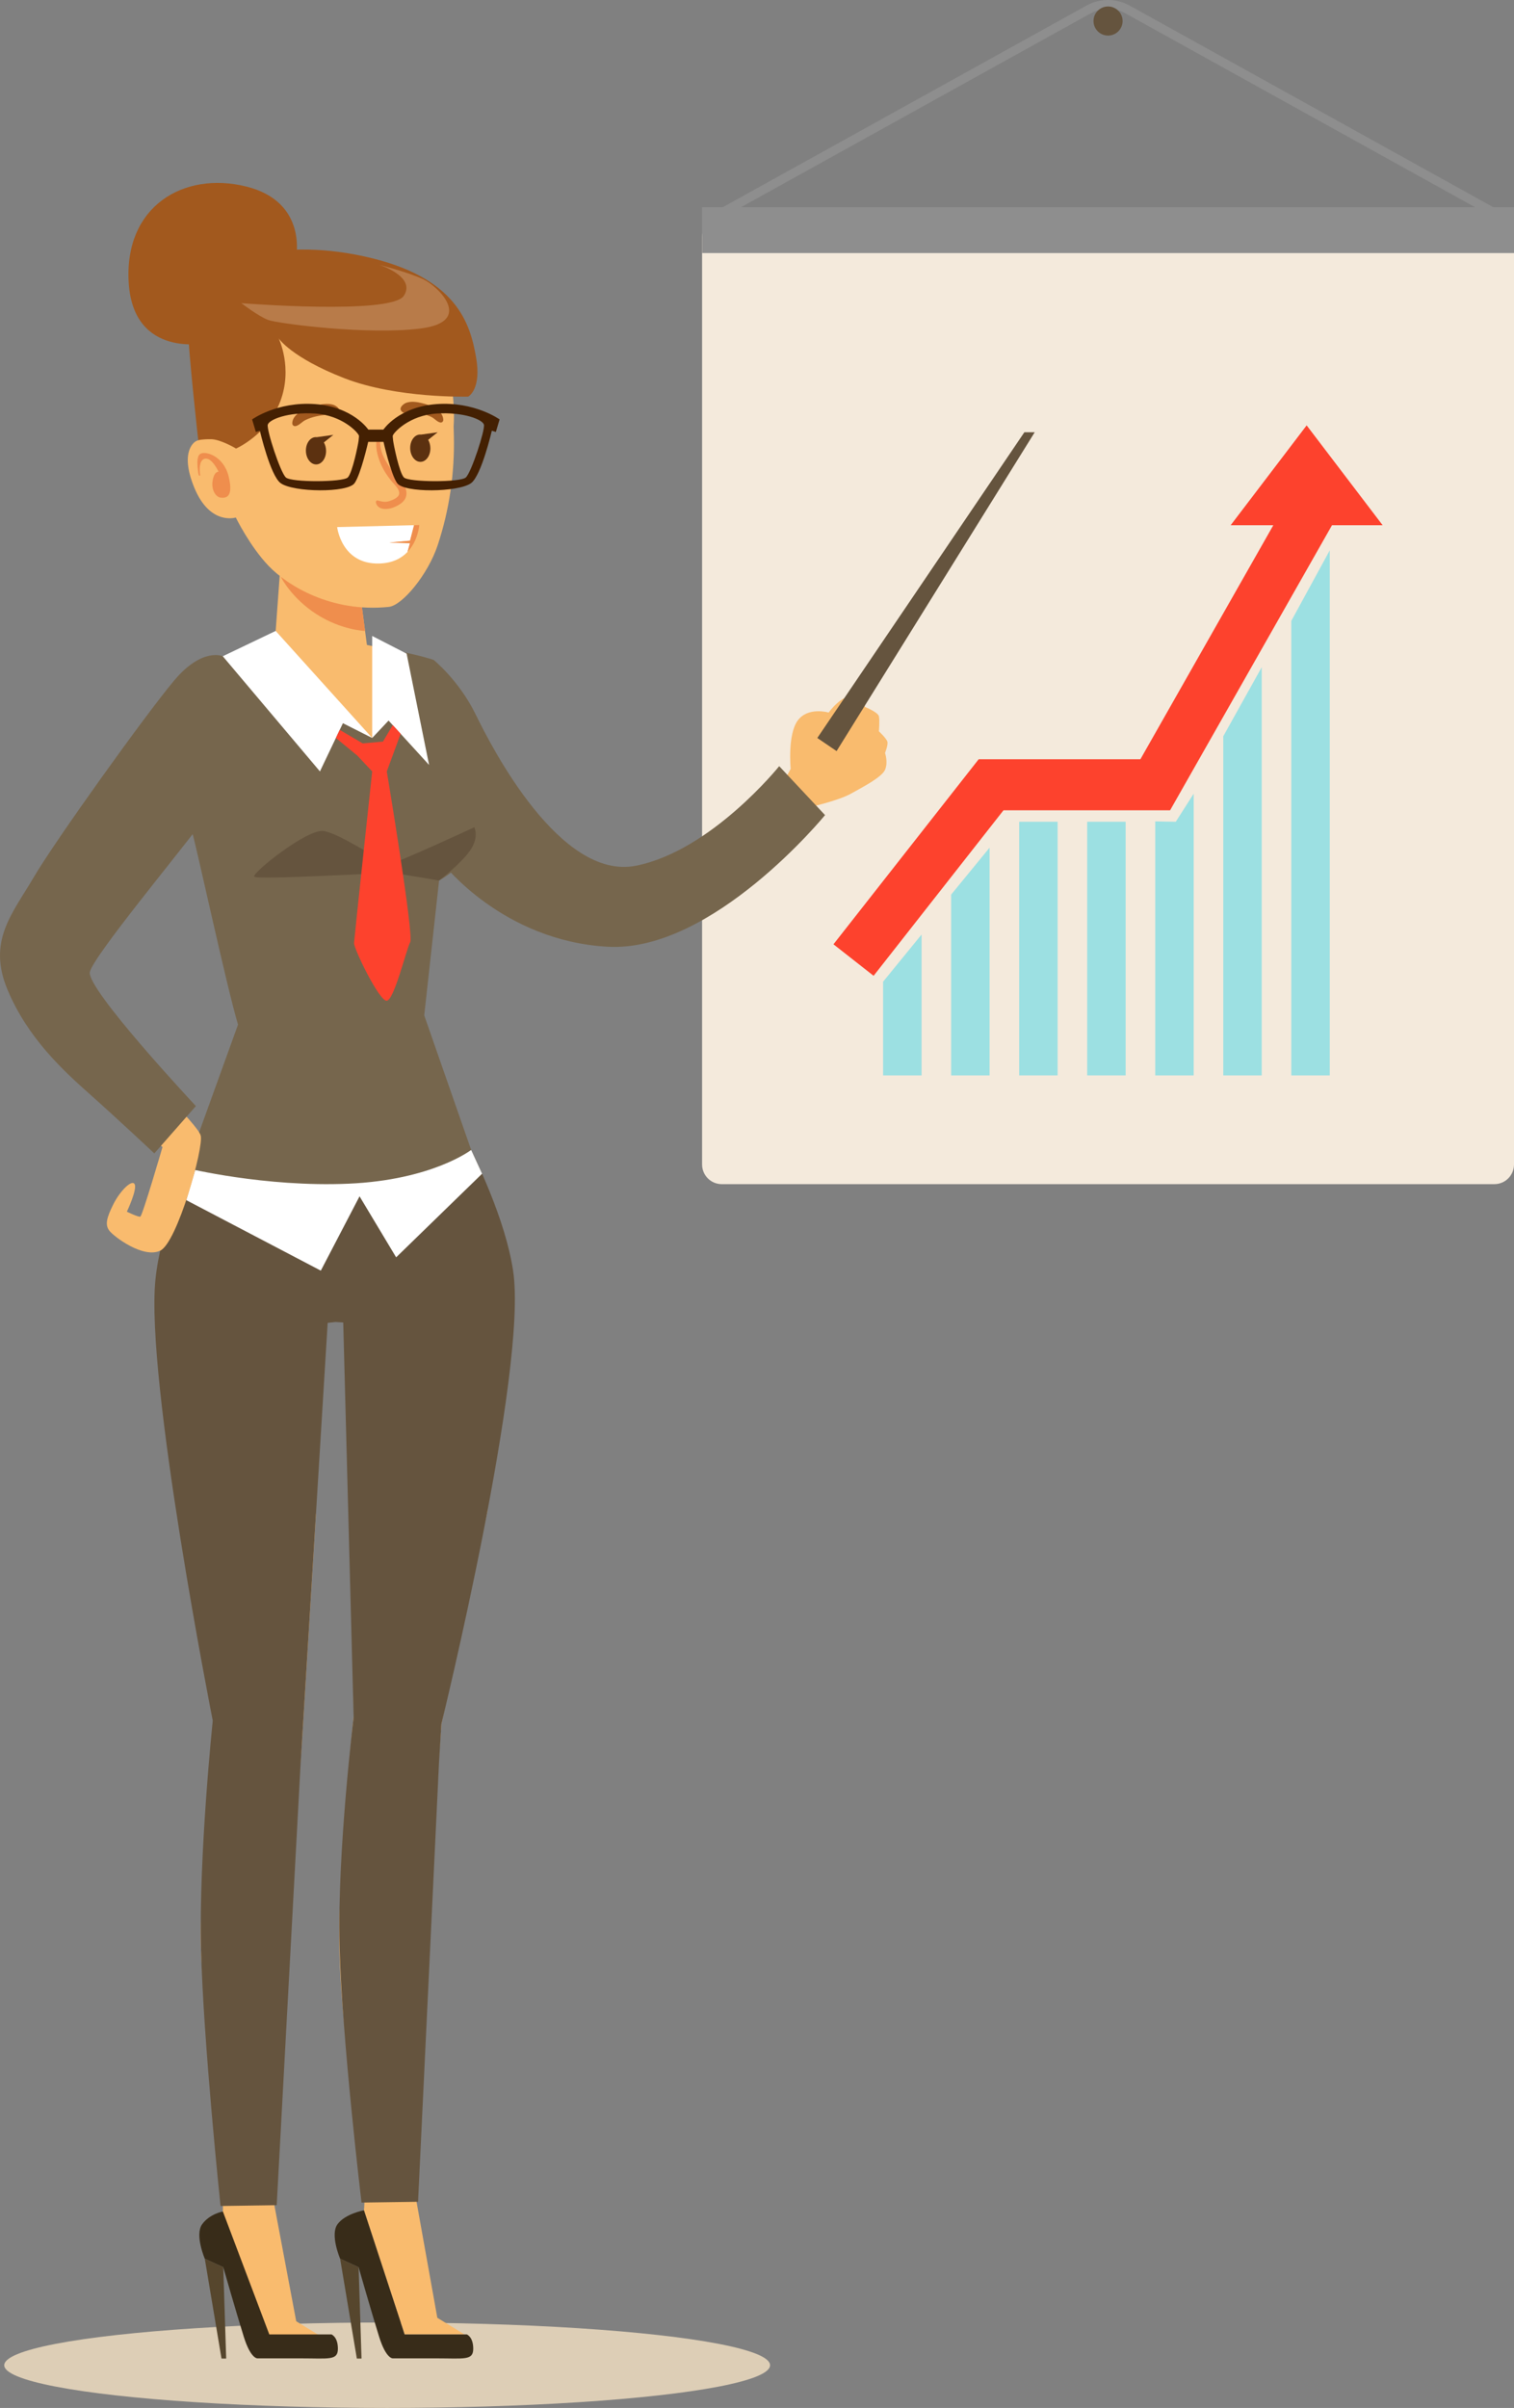 <?xml version="1.0" encoding="iso-8859-1"?>
<svg version="1.1" xmlns="http://www.w3.org/2000/svg" xmlns:xlink="http://www.w3.org/1999/xlink" x="0px" y="0px" viewBox="0 0 1734 2757" style="enable-background:new 0 0 1734 2757;" xml:space="preserve">
	<rect x="0" y="0" width="1734" height="2757" fill="#808080" stroke="none"/>
	<g>
		<path style="fill:#F4EADC;" d="M1711.498,1355.797H826.613c-12.427,0-22.502-10.074-22.502-22.502V271.21c0-12.427,10.074-22.502,22.502-22.502h884.886c12.427,0,22.502,10.074,22.502,22.502v1062.085C1734,1345.723,1723.926,1355.797,1711.498,1355.797z"/>
		<ellipse style="fill:#DDCEB6;" cx="443.405" cy="2708.09" rx="438.559" ry="48.91"/>
		<path style="fill:#F9BB6E;" d="M204.827,1732.752c0,0,30.852,6.396,87.75,6.281c56.898-0.115,69.306-5.941,69.306-5.941l-15.885,258.776l-36.859,506.004l30.12,159.891l25.239,15.438l-61.462,1.521L255.23,2534.69c0,0,0.817-39.719-1.654-66.808c-2.47-27.089-20.227-157.25-23.235-232.798c-3.008-75.548,15.607-263.906,15.607-263.906L204.827,1732.752z"/>
		<path style="fill:#F9BB6E;" d="M400.668,1732.491c0,0,22.035,13.02,83.423,11.501c61.389-1.519,74.462-15.407,74.462-15.407l-53.039,245.335l-36.226,503.607l31.57,176.24l31.114,19.031h-68.548l-46.594-142.105c0,0,2.089-16.479-1.222-49.365c-3.311-32.886-30.24-177.643-26.801-288.281c3.439-110.637,16.452-229.256,16.452-229.256L400.668,1732.491z"/>
		<path style="fill:#382C19;" d="M255.273,2532.085l53.146,140.713h71.189c0,0,7.388,2.676,7.388,16.392s-10.41,11.04-42.31,11.04s-49.698,0-49.698,0s-7.724,1.004-15.783-24.755c-8.059-25.759-23.506-79.618-23.506-79.618l-21.155-9.701c0,0-11.753-27.431-3.022-39.475C240.252,2534.637,255.273,2532.085,255.273,2532.085z"/>
		<polygon style="fill:#56462D;" points="234.544,2586.154 253.684,2700.44 259.057,2700.44 255.699,2595.856 "/>
		<path style="fill:#382C19;" d="M416.831,2530.692l46.594,142.105h71.189c0,0,7.387,2.676,7.387,16.392s-10.41,11.04-42.31,11.04c-31.901,0-49.698,0-49.698,0s-7.723,1.004-15.783-24.755c-8.059-25.759-23.506-79.618-23.506-79.618l-21.155-9.701c0,0-11.753-27.431-3.022-39.475C395.258,2534.637,416.831,2530.692,416.831,2530.692z"/>
		<polygon style="fill:#56462D;" points="389.549,2586.154 408.69,2700.44 414.063,2700.44 410.705,2595.856 "/>
		<path style="fill:#65543E;" d="M587.643,1454.761c-17.387-113.451-125.88-275.349-125.88-275.349l-85.804,2.123l-85.803,2.123c0,0-100.35,167.064-112.104,281.237c-11.753,114.172,65.621,505.23,65.621,505.23s-16.109,153.432-13.446,261.008c2.663,107.575,22.359,294.641,22.359,294.641l64.335-0.921l27.204-502.46l2.734-44.546l28.435-463.231l8.885-1l8.924,0.559l11.931,452.017c0,0-18.814,153.439-16.151,261.015c2.663,107.575,25.18,294.641,25.18,294.641l64.741-0.921l23.977-502.46l2.735-44.546C505.515,1973.92,605.031,1568.212,587.643,1454.761z"/>
		<polygon style="fill:#FFFFFF;" points="552.155,1343.844 453.713,1439.598 411.79,1369.743 367.434,1454.839 213.298,1374.09 223.492,1339.63 539.62,1316.635 "/>
		<path style="fill:#F9BB6E;" d="M899.796,890.983l5.769-10.648c0,0-3.763-39.234,8.064-55.358c11.827-16.124,35.481-9.137,35.481-9.137s13.977-19.886,28.492-19.348c14.515,0.537,12.902,12.899,12.902,12.899s15.053,5.912,16.128,10.749c1.075,4.837,0,17.199,0,17.199s8.602,8.062,9.677,11.824c1.075,3.762-2.688,12.899-2.688,12.899s3.763,10.749,0,19.349c-3.763,8.599-25.805,19.886-39.244,27.41c-13.44,7.525-44.147,14.64-44.147,14.64L899.796,890.983z"/>
		<path style="fill:#76664D;" d="M496.634,755.566c0,0,29.239,23.587,48.21,62.537c18.971,38.949,96.889,190.089,183.277,173.155c86.387-16.934,164.306-114.036,164.306-114.036l52.51,56.036c0,0-128.734,157.49-248.999,150.717c-120.265-6.774-188.233-94.833-188.233-94.833l-37.901-176.118L496.634,755.566z"/>
		<path style="fill:#76664D;" d="M552.048,936.3c-2.771-43.783-53.169-90.042-53.169-90.042l-2.245-90.692c0,0-57.38-19.897-139.572-17.864c-82.191,2.033-137.794,24.725-137.794,24.725s-3.574,179.148,0.605,190.008c3.619,9.404,39.375,176.224,52.73,220.699l-59.305,164.214c0,0,89.966,22.117,185.811,17.919c95.845-4.198,140.511-38.632,140.511-38.632l-53.745-154.115l0,0l17.011-154.355C502.887,1008.166,554.821,980.083,552.048,936.3z"/>
		<path style="fill:#65543E;" d="M543.18,947.178c0,0-89.135,41.489-96.44,41.669c-7.306,0.181-57.542-35.119-76.475-37.391c-18.933-2.272-81.654,48.003-79.114,52.203c2.541,4.2,150.35-4.938,159.513-3.946c9.162,0.991,52.223,8.453,52.223,8.453s25.857-19.888,35.985-35.073C548.999,957.908,543.18,947.178,543.18,947.178z"/>
		<path style="fill:#F9BB6E;" d="M219.269,762.428c0,0-214.604,259.282-211.307,343.248c3.297,83.967,178.169,207.54,178.169,207.54s-23.038,79.137-25.458,79.806c-2.42,0.669-15.371-5.71-15.371-5.71s11.871-24.96,8.973-31.284c-2.898-6.323-16.726,7.266-24.56,22.99c-7.835,15.725-9.592,23.534-4.339,30.255c5.254,6.722,38.525,31.847,58.07,22.729c19.544-9.118,50.16-118.37,46.416-131.863c-3.744-13.493-71.551-76.374-90.508-103.921c-18.958-27.547-65.97-56.359-43.79-95.516c22.18-39.158,170.566-180.985,175.324-273.166C275.645,735.356,219.269,762.428,219.269,762.428z"/>
		<g>
			<path style="fill:#F9BB6E;" d="M409.293,655.579l11.181,84.755c0,0-6.211,21.983-43.121,23.571c-36.909,1.588-62.961-23.23-62.961-23.23l7.891-107.916L409.293,655.579z"/>
			<path style="fill:#EF8E4D;" d="M418.107,722.386c0,0-27.015-0.748-55.645-19.178c-28.63-18.431-40.459-42.011-40.459-42.011l-0.289-13.59l92.237,43.278L418.107,722.386z"/>
			<path style="fill:#F9BB6E;" d="M519.53,488.052l0.268,10.838c1.052,42.49-5.117,84.871-18.47,125.224c-11.197,33.839-40.65,69.142-55.947,70.731c-66.064,6.862-116.25-24.473-137.734-46.89c-21.483-22.417-37.575-55.414-37.575-55.414s-29.47,9.503-47.423-33.924c-17.953-43.427,1.605-53.36,1.605-53.36s12.877-7.068,27.865-1.59c14.988,5.479,18.248,9.898,18.248,9.898s-28.337-90.192-15.079-136.416c13.258-46.224,108.317-87.948,191.25-46.803C529.472,371.49,519.53,488.052,519.53,488.052z"/>
			<path style="fill:#EF8E4D;" d="M227.697,544.318c0,0-4.319-19.917,1.198-24.328c5.517-4.411,27.269,1.575,33.043,25.73c5.774,24.155-3.442,24.608-9.081,24.073c-5.639-0.536-11.248-8.946-9.266-19.794c1.982-10.848,6.733-9.841,6.733-9.841s-7.665-16.978-15.897-14.906c-8.232,2.072-5.146,19.399-5.146,19.399L227.697,544.318z"/>
			<path style="fill:#EF8E4D;" d="M465.445,563.189c-1.162-10.784-13.104-19.441-18.856-27.816c-3.644-5.305-6.983-10.873-9.112-16.975c-2.517-7.217-2.127-14.182-2.794-21.624c-0.046-0.52-0.783-0.781-1.047-0.256c-6.847,13.587,0.443,33.049,7.926,44.915c1.971,3.125,4.167,6.112,6.478,8.993c3.101,3.867,10.608,10.137,8.933,15.817c-1.125,3.817-7.809,6.491-11.151,7.537c-4.803,1.504-8.534,0.521-13.205-0.73c-1.401-0.375-2.36,0.961-2.112,2.218c1.782,9.013,13.428,8.383,19.943,5.807C458.42,577.924,466.488,572.864,465.445,563.189z"/>
			<g>
				<path style="fill:#FFFFFF;" d="M445.896,621.241l23.724-2.177l4.605-17.764l-88.079,2.179c0,0,4.841,42.799,48.093,41.729c15.418-0.381,25.666-6.097,32.496-13.286l2.777-9.986L445.896,621.241z"/>
				<path style="fill:#EF8E4D;" d="M474.225,601.3l-4.605,17.764l-23.724,2.177l23.617,0.695l-2.777,9.986c12.329-12.977,13.474-30.77,13.474-30.77L474.225,601.3z"/>
			</g>
			<path style="fill:#A2591E;" d="M361.301,464.503c6.358-1.664,13.523-2.985,19.994-1.171c2.775,0.778,10.144,5.009,6.28,9.294c-3.104,3.442-6.739,2.204-10.824,2.237c-5.056,0.042-10.112,0.798-15.043,1.944c-4.119,0.957-8.221,2.29-12.052,4.21c-3.802,1.905-6.901,5.94-10.955,6.837c-1.863,0.413-3.975-0.785-3.959-3.112C334.82,472.77,352.753,466.741,361.301,464.503z"/>
			<path style="fill:#A2591E;" d="M482.989,461.493c-5.766-1.364-12.238-2.348-17.94-0.232c-2.446,0.907-8.84,5.478-5.182,9.577c2.938,3.292,6.132,1.885,9.788,1.728c4.525-0.195,9.083,0.323,13.548,1.237c3.729,0.763,7.462,1.902,10.979,3.64c3.49,1.724,6.452,5.609,10.121,6.315c1.686,0.325,3.519-0.97,3.396-3.294C507.065,468.509,490.74,463.327,482.989,461.493z"/>
			<path style="fill:#5C3110;" d="M480.974,497.53c0.424-0.01,0.842,0.015,1.255,0.065l-0.003-0.002l19.033-2.664l-10.869,8.687l-0.003-0.002c1.499,2.57,2.439,5.77,2.525,9.27c0.214,8.637-4.785,15.767-11.164,15.924c-6.38,0.158-11.725-6.716-11.939-15.353C469.596,504.817,474.594,497.688,480.974,497.53z"/>
			<path style="fill:#5C3110;" d="M361.519,500.485c0.424-0.01,0.842,0.015,1.255,0.065l-0.003-0.002l19.033-2.664l-10.869,8.687l-0.003-0.002c1.499,2.57,2.439,5.77,2.525,9.27c0.214,8.637-4.785,15.766-11.164,15.924c-6.38,0.158-11.725-6.716-11.938-15.353C350.141,507.773,355.139,500.643,361.519,500.485z"/>
			<path style="fill:#A2591E;" d="M319.263,387.579c0,0,16.244,33.626,1.779,71.86c-14.465,38.233-50.674,54.126-50.674,54.126s-17.768-10.621-28.679-10.677c-10.911-0.056-14.66,1.143-14.66,1.143s-11.443-102.332-12.265-135.534c-0.822-33.202,19.526-57.539,19.526-57.539s8.164-20.425,17.821-24.275c9.657-3.85,15.959-4.367,15.959-4.367s-16.926,9.086-19.319,14.562c-2.393,5.476-2.277,10.168-2.277,10.168s62.658-36.94,170.153-13.599c107.495,23.341,121.848,77.876,128.553,115.266c6.705,37.39-8.99,45.403-8.99,45.403s-81.815,2.344-142.117-21.202C333.769,409.368,319.263,387.579,319.263,387.579z"/>
			<path style="fill:#A2591E;" d="M338.892,296.276c0,0,14.582-65.12-57.108-82.774c-71.69-17.654-139.78,22.886-134.381,110.177c5.4,87.291,89.156,69.03,89.156,69.03L338.892,296.276z"/>
			<path style="opacity:0.24;fill:#FFE7D0;" d="M434.57,303.276c0,0,42.439,13.521,27.868,35.468c-14.571,21.947-186.022,8.38-186.022,8.38s19.808,15.16,30.704,19.208c10.896,4.048,114.552,17.673,175.243,9.696c60.691-7.977,19.749-48.249,2.003-56.444C466.619,311.388,434.57,303.276,434.57,303.276z"/>
		</g>
		<path style="fill:#76664D;" d="M255.155,751.377c0,0-23.277-10.718-55.673,27.754c-32.396,38.472-136.638,183.938-160.947,225.457c-24.309,41.519-53.316,72.763-29.895,128.689c23.421,55.926,64.622,93.226,95.179,120.398c30.556,27.172,72.931,66.919,72.931,66.919l47.6-54.185c0,0-126.149-134.699-121.421-153.651c4.728-18.952,101.885-135.665,133.32-178.01c31.434-42.345,62.649-108.662,49.465-148.008C272.53,747.394,255.155,751.377,255.155,751.377z"/>
		<polygon style="fill:#F9BB6E;" points="443.007,743.317 426.265,844.964 331.46,760.028 420.223,738.431 "/>
		<polygon style="fill:#FFFFFF;" points="426.265,844.964 445.03,825.015 491.426,875.826 465.695,748.396 426.265,728.147 "/>
		<polygon style="fill:#FFFFFF;" points="426.265,844.964 392.743,828.041 366.428,883.249 255.155,751.377 315.73,722.386 "/>
		<path style="fill:#442002;" d="M288.741,480.226l4.278,14.353l4.607-1.418c0,0,11.981,51.589,23.859,60.069c14.768,10.543,76.597,11.208,84.577,0c7.266-10.204,15.632-47.311,15.632-47.311h1.088h15.367h1.088c0,0,8.366,37.107,15.632,47.311c7.981,11.208,69.809,10.543,84.577,0c11.878-8.48,23.859-60.069,23.859-60.069l4.607,1.418l4.278-14.353c0,0-28.631-20.732-72.236-17.543c-43.605,3.19-60.883,29.237-60.883,29.237h-0.923h-15.367h-0.923c0,0-17.278-26.048-60.883-29.237C317.373,459.494,288.741,480.226,288.741,480.226z M449.769,499.009c0.987-3.898,19.252-23.567,50.352-25.516c31.099-1.949,52.655,6.911,54.136,12.758c1.481,5.847-14.315,54.576-20.733,60.423c-6.417,5.847-65.49,5.493-70.92,0c-5.43-5.493-11.848-38.097-12.341-41.995C449.769,500.781,449.769,499.009,449.769,499.009z M306.677,486.251c1.481-5.848,23.037-14.708,54.136-12.758c31.099,1.949,49.364,21.618,50.352,25.516c0,0,0,1.772-0.494,5.67c-0.494,3.898-6.911,36.502-12.341,41.995c-5.43,5.493-64.502,5.847-70.92,0C320.993,540.827,305.196,492.098,306.677,486.251z"/>
		<path style="fill:#65543E;" d="M936.066,844.964c3.388-4.847,237.142-350.035,237.142-350.035h11.857L958.149,859.971L936.066,844.964z"/>
		<rect x="804.111" y="237.251" style="fill:#8E8E8E;" width="929.889" height="52.497"/>
		<g>
			<path style="fill:#8E8E8E;" d="M1724.947,256.949L1289.138,15.394c-12.576-6.968-27.588-6.968-40.164,0l-435.81,241.555l-4.804-8.915L1244.17,6.478c15.585-8.638,34.187-8.638,49.771,0l435.81,241.556L1724.947,256.949z"/>
		</g>
		<ellipse transform="matrix(1 -0.003 0.003 1 -0.066 3.792)" style="fill:#65543E;" cx="1269.056" cy="24.088" rx="16.659" ry="16.655"/>
		<g>
			<g>
				<polygon style="fill:#FD422D;" points="1000.544,1117.251 954.571,1081.18 1120.875,869.33 1306.101,869.33 1478.097,566.593 1528.913,595.448 1340.114,927.754 1149.3,927.754 "/>
			</g>
			<polygon style="fill:#FD422D;" points="1409.495,601.342 1583.54,601.342 1496.517,487.034 "/>
			<polygon style="fill:#9CE0E2;" points="1055.475,1231.304 1011.435,1231.304 1011.435,1123.982 1055.475,1070.003 "/>
			<polygon style="fill:#9CE0E2;" points="1133.394,1231.304 1089.353,1231.304 1089.353,1024.28 1133.394,970.513 "/>
			<rect x="1167.271" y="940.878" style="fill:#9CE0E2;" width="44.041" height="290.426"/>
			<rect x="1245.189" y="940.878" style="fill:#9CE0E2;" width="44.04" height="290.426"/>
			<polygon style="fill:#9CE0E2;" points="1367.148,1231.304 1323.107,1231.304 1323.107,940.454 1346.61,940.878 1367.148,908.702 "/>
			<polygon style="fill:#9CE0E2;" points="1445.066,1231.304 1401.025,1231.304 1401.025,842.976 1445.066,763.913 "/>
			<polygon style="fill:#9CE0E2;" points="1522.984,1231.304 1478.943,1231.304 1478.943,710.887 1522.984,630.13 "/>
		</g>
		<path style="fill:#FD422D;" d="M384.677,844.964l24.533,20.119l17.056,18.166c0,0-20.403,190.309-20.795,196.501c-0.391,6.192,29.01,67.083,37.536,66.052c8.527-1.032,22.354-58.827,26.796-67.083c4.442-8.256-26.796-195.469-26.796-195.469l15.839-43.103l-9.04-9.9l-11.176,18.839l-23.227,2.064l-26.311-15.45L384.677,844.964z"/>
	</g>
</svg>